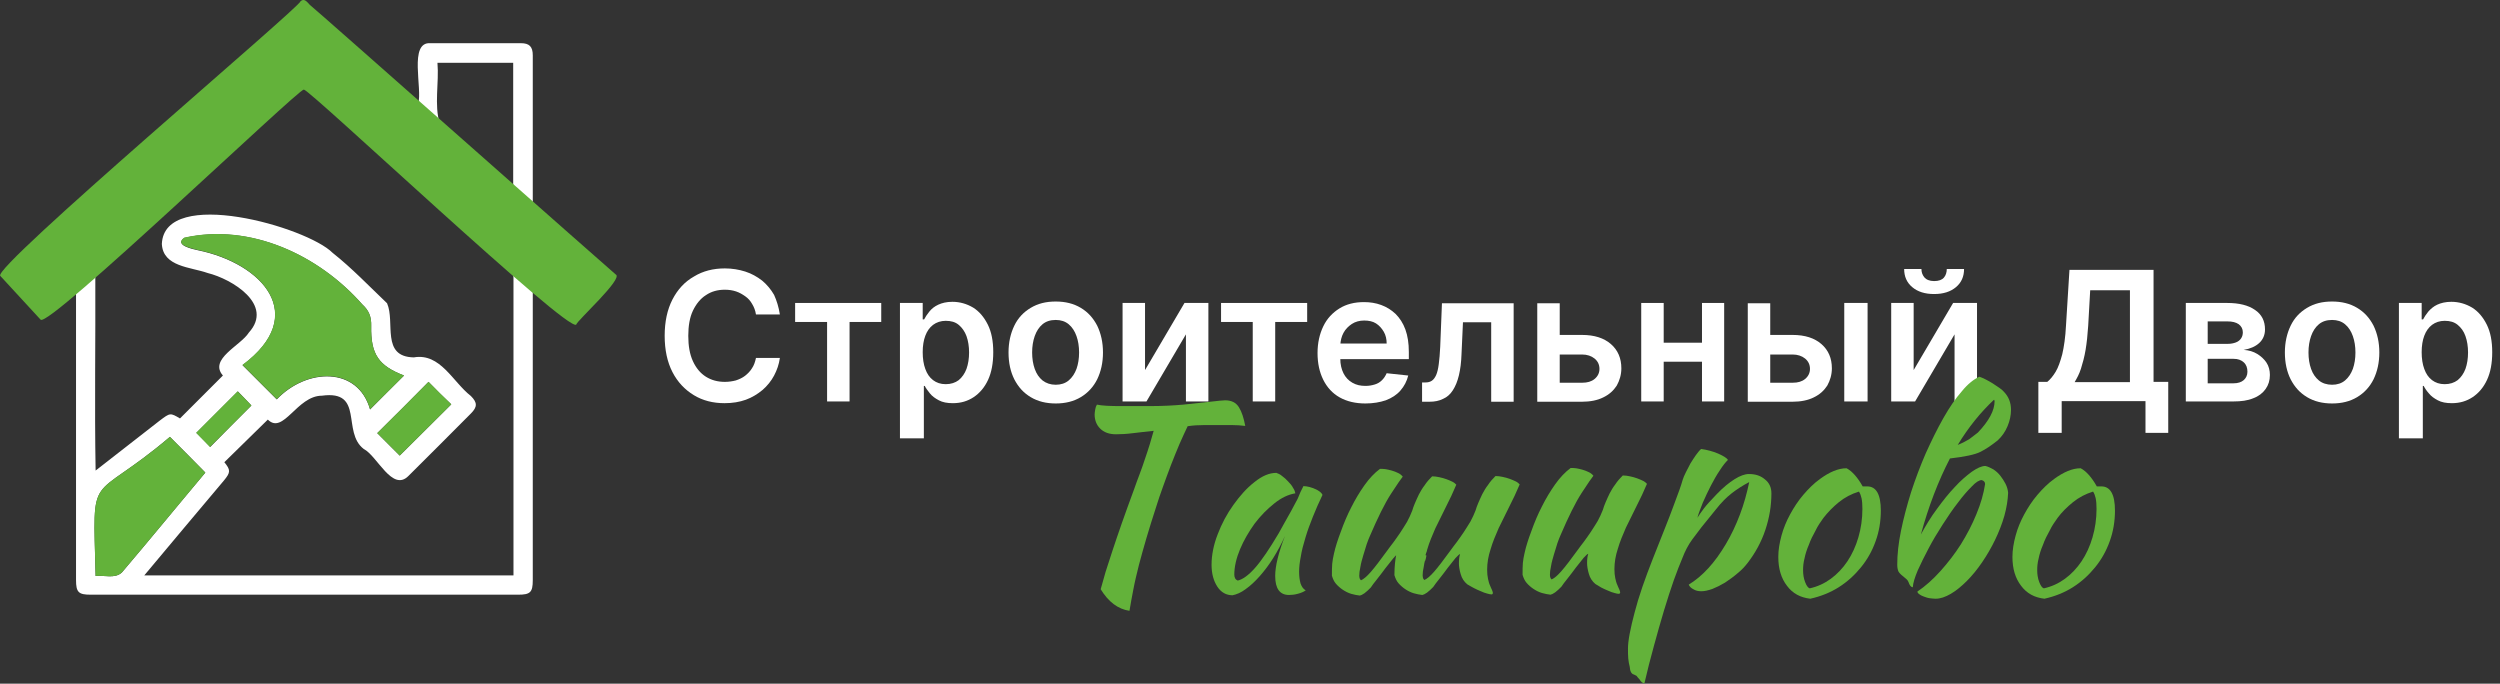 <?xml version="1.0" encoding="UTF-8"?> <!-- Generator: Adobe Illustrator 24.3.0, SVG Export Plug-In . SVG Version: 6.00 Build 0) --> <svg xmlns="http://www.w3.org/2000/svg" xmlns:xlink="http://www.w3.org/1999/xlink" id="Слой_1" x="0px" y="0px" viewBox="0 0 868.1 237.4" style="enable-background:new 0 0 868.1 237.4;" xml:space="preserve"><rect x="0" y="0" width="868.1" height="237.4" fill="#333333" stroke="none"/> <style type="text/css"> .st0{fill:#FFFFFF;} .st1{fill:#63B23A;} </style> <g> <g> <g> <path class="st0" d="M185,99.8c0,34,0,67.8,0,101.7c0,4.2-0.9,5-5.1,5c-49.5,0-98.9,0-148.4,0c-4.2,0-5.1-0.8-5.1-5.1 c0-33.9,0-67.7,0-101.6c-12.6,12.8-11.3,6.7-22.1-3.3c-1.6-1.7-1.3-3.5,0.8-5.3C35.8,63.6,66.6,36,97.3,8.3 c3.4-2,7.2-9.3,11.3-5.1c12.3,11,24.2,21.9,36.6,32.9c1.6-5.2-3.4-21.7,4.3-21.1c10.5,0,20.9,0,31.4,0c2.9,0,4.1,1.2,4.1,4.2 c0,16.9,0,33.9,0,50.8c0,1.4,0.4,2.4,1.5,3.4C193,79.2,199.5,85.1,206,91c2.7,2.4,2.7,4,0.2,6.5C196,107.3,196.7,111.9,185,99.8z M50.1,199.8c42.9,0,85.5,0,128.2,0c0-34.5,0-68.9,0-103.3c0-1.9-0.6-3.1-2-4.4c-23.6-20.9-47.1-41.8-70.6-62.7 C82,51.6,54.6,71.9,33.1,95.6c0.1,22.6-0.3,45.2,0.1,67.8c7.6-5.9,14.9-11.6,22.2-17.3c3.7-2.8,3.7-2.8,7.1-0.8 c5-5,10-10,14.9-14.9c-5-5.7,6.2-10.4,9-14.9c8.8-9.7-5.8-18.6-14.3-20.7c-5.9-2.1-15.5-2.1-15.9-10.1c0.9-20,50.4-5.9,59.3,3.1 c6.7,5.3,12.7,11.6,18.9,17.5c2.9,6.6-2.2,18.6,9.3,18.8c9.2-1.6,13.5,8.5,19.8,13.4c2.3,2.3,2.3,3.8,0,6.1 c-7.2,7.3-14.5,14.5-21.7,21.7c-5.6,5.6-10.8-7-15.5-9.4c-7.7-5.9,0.3-20.5-14.5-18.5c-8.7,0-13.4,13.7-18.8,8.3 c-5.1,5-10.1,9.9-15.1,14.8c2.2,2.7,2.2,3.5-0.1,6.3C68.5,177.8,59.4,188.7,50.1,199.8z M105.7,9.5c-31.5,28.4-62.9,56.6-94,84.6 c1.8,1.9,3.4,3.6,5.1,5.4c28.7-25.4,57.2-50.8,85.8-76.2c2.5-2.2,3.8-2.3,6.1-0.2c28.6,25.4,57.3,51,85.9,76.4 c1.8-1.7,3.5-3.4,5.3-5.2C168.5,66.1,137.2,37.9,105.7,9.5z M140.3,130.4c-8.8-3.4-11.6-7.3-11.4-17.2c0.1-3.2-0.8-5.4-3.1-7.5 C110.7,88.6,86.9,77.4,64,82.6c-3.6,2.5,2.8,3.9,4.7,4.3c22.5,4.6,38.8,22.6,15.5,39.9c4.2,4.2,8,8,11.9,11.9 c10.5-11,28.2-11.4,32.4,3.5C132.5,138.2,136.4,134.2,140.3,130.4z M59,151.7c-28.3,24-26.7,10-25.8,48.3c3.1-0.3,6.7,1,9.1-1.2 c9.7-11.4,19.4-23.3,29-34.7C67.2,159.9,63.2,155.9,59,151.7z M178.2,65.9c0-15,0-29.6,0-44.1c-8.8,0-17.5,0-26.3,0 c0.6,7-1.2,14.6,0.8,21.1C161.1,50.5,169.5,58.1,178.2,65.9z M148.8,132.6c-5.9,6-12,12.1-17.8,17.8c2.5,2.5,5.3,5.3,7.8,7.8 c5.9-5.9,12-11.9,17.9-17.8C154,137.9,151.2,135.1,148.8,132.6z M87.3,140.8c-1.7-1.8-3.4-3.5-4.7-4.9 c-4.9,4.9-9.8,9.8-14.4,14.4c1.5,1.5,3.2,3.2,4.8,4.9C77.7,150.4,82.6,145.5,87.3,140.8z"></path> <path class="st0" d="M105.7,9.5c31.5,28.3,62.8,56.5,94.2,84.8c-1.8,1.8-3.5,3.4-5.3,5.2c-28.6-25.4-57.3-51-85.9-76.4 c-2.3-2-3.6-2-6.1,0.2C73.9,48.7,45.4,74.2,16.7,99.5c-1.7-1.8-3.3-3.5-5.1-5.4C42.9,66.1,74.2,37.9,105.7,9.5z"></path> <path class="st1" d="M140.3,130.4c-3.9,3.9-7.8,7.8-11.8,11.7c-4.2-14.9-21.8-14.5-32.4-3.5c-3.9-3.9-7.7-7.7-11.9-11.9 c23.3-17.3,6.9-35.3-15.5-39.9c-1.9-0.5-8.3-1.7-4.7-4.3c22.9-5.1,46.7,6,61.8,23.2c2.3,2.1,3.2,4.3,3.1,7.5 C128.7,123.1,131.5,127,140.3,130.4z"></path> <path class="st1" d="M59,151.7c4.2,4.2,8.2,8.3,12.3,12.4c-9.6,11.5-19.3,23.3-29,34.7c-2.4,2.2-6,0.9-9.1,1.2 C32.2,161.7,30.8,175.6,59,151.7z"></path> <path class="st1" d="M148.8,132.6c2.5,2.5,5.2,5.2,7.9,7.8c-5.9,5.9-12,11.9-17.9,17.8c-2.5-2.5-5.2-5.2-7.8-7.8 C136.8,144.7,142.8,138.6,148.8,132.6z"></path> <path class="st1" d="M87.3,140.8c-4.7,4.7-9.6,9.6-14.4,14.4c-1.6-1.7-3.3-3.3-4.8-4.9c4.6-4.6,9.6-9.6,14.4-14.4 C84,137.3,85.6,139,87.3,140.8z"></path> </g> <g> <path class="st1" d="M213.8,95.3C213.4,95.1,108,1.8,107.6,1.7c-0.8-0.8-1.9-2.5-3.2-1.3C104.3,2.4-3,93,0.1,95.8 c0,0,14,15.2,14,15.2c2.6,3.2,89.4-80,91.4-79.9c2.1,0,92,84.8,94.6,81.6C200.2,111.5,216.7,96.6,213.8,95.3z"></path> </g> </g> <g> <path class="st0" d="M270.8,109.2h-8.3c-0.2-1.4-0.7-2.6-1.3-3.6c-0.6-1.1-1.4-2-2.4-2.7c-1-0.7-2-1.3-3.2-1.7 c-1.2-0.4-2.5-0.6-3.9-0.6c-2.5,0-4.7,0.6-6.6,1.9c-1.9,1.2-3.4,3.1-4.5,5.4s-1.6,5.3-1.6,8.7c0,3.5,0.5,6.4,1.6,8.8 c1.1,2.4,2.6,4.2,4.5,5.4c1.9,1.2,4.1,1.8,6.6,1.8c1.4,0,2.6-0.2,3.8-0.5c1.2-0.4,2.3-0.9,3.2-1.6s1.8-1.6,2.4-2.6 c0.7-1,1.1-2.2,1.4-3.6l8.3,0c-0.3,2.2-1,4.2-2,6.1s-2.4,3.6-4,5c-1.7,1.4-3.6,2.6-5.8,3.4s-4.7,1.2-7.4,1.2 c-4,0-7.6-0.9-10.7-2.8c-3.1-1.9-5.6-4.5-7.4-8c-1.8-3.5-2.7-7.7-2.7-12.6c0-4.9,0.9-9.1,2.7-12.6c1.8-3.5,4.3-6.2,7.5-8 c3.1-1.9,6.7-2.8,10.7-2.8c2.5,0,4.9,0.4,7.1,1.1c2.2,0.7,4.1,1.8,5.8,3.1c1.7,1.4,3.1,3.1,4.2,5 C269.7,104.4,270.4,106.6,270.8,109.2z"></path> <path class="st0" d="M276.1,111.8v-6.6h29.9v6.6H295v27.6h-7.8v-27.6H276.1z"></path> <path class="st0" d="M312.5,152.2v-47h7.9v5.7h0.5c0.4-0.8,1-1.7,1.8-2.7s1.8-1.8,3.1-2.4s2.9-1,4.9-1c2.6,0,5,0.7,7.2,2 c2.1,1.3,3.8,3.3,5.1,5.9c1.3,2.6,1.9,5.8,1.9,9.6c0,3.8-0.6,7-1.8,9.6c-1.2,2.6-2.9,4.6-5,6c-2.1,1.4-4.5,2.1-7.2,2.1 c-2,0-3.6-0.3-4.9-1s-2.3-1.4-3.1-2.4s-1.4-1.8-1.8-2.6h-0.3v18.2H312.5z M320.4,122.3c0,2.2,0.3,4.2,0.9,5.8 c0.6,1.7,1.5,3,2.7,3.9s2.6,1.4,4.4,1.4c1.8,0,3.3-0.5,4.5-1.4c1.2-1,2.1-2.3,2.7-3.9c0.6-1.7,0.9-3.6,0.9-5.7 c0-2.1-0.3-4-0.9-5.7c-0.6-1.6-1.5-2.9-2.7-3.9s-2.7-1.4-4.5-1.4c-1.7,0-3.2,0.5-4.4,1.4s-2.1,2.2-2.7,3.8 C320.7,118.2,320.4,120.1,320.4,122.3z"></path> <path class="st0" d="M366.6,140.1c-3.3,0-6.2-0.7-8.7-2.2s-4.3-3.5-5.7-6.2c-1.3-2.6-2-5.7-2-9.3c0-3.5,0.7-6.6,2-9.3 c1.3-2.7,3.2-4.7,5.7-6.2s5.3-2.2,8.7-2.2c3.3,0,6.2,0.7,8.7,2.2c2.5,1.5,4.3,3.5,5.7,6.2c1.3,2.7,2,5.8,2,9.3 c0,3.5-0.7,6.6-2,9.3c-1.3,2.6-3.2,4.7-5.7,6.2C372.8,139.4,369.9,140.1,366.6,140.1z M366.6,133.6c1.8,0,3.3-0.5,4.5-1.5 s2.1-2.4,2.7-4c0.6-1.7,0.9-3.6,0.9-5.7c0-2.1-0.3-4-0.9-5.7c-0.6-1.7-1.5-3.1-2.7-4.1s-2.7-1.5-4.5-1.5c-1.9,0-3.4,0.5-4.6,1.5 c-1.2,1-2.1,2.4-2.7,4.1s-0.9,3.6-0.9,5.7c0,2.1,0.3,4,0.9,5.7s1.5,3,2.7,4C363.3,133.1,364.8,133.6,366.6,133.6z"></path> <path class="st0" d="M397.6,128.5l13.7-23.3h8.3v34.2h-7.8v-23.3l-13.7,23.3h-8.3v-34.2h7.8V128.5z"></path> <path class="st0" d="M424,111.8v-6.6h29.9v6.6h-11.1v27.6h-7.8v-27.6H424z"></path> <path class="st0" d="M474.1,140.1c-3.4,0-6.4-0.7-8.9-2.1c-2.5-1.4-4.4-3.5-5.7-6.1c-1.3-2.6-2-5.7-2-9.3c0-3.5,0.7-6.6,2-9.3 c1.3-2.7,3.2-4.7,5.6-6.2c2.4-1.5,5.3-2.2,8.5-2.2c2.1,0,4.1,0.3,6,1c1.9,0.7,3.5,1.7,5,3.1c1.4,1.4,2.6,3.2,3.4,5.4 c0.8,2.2,1.2,4.8,1.2,7.8v2.5h-28v-5.4h20.3c0-1.5-0.3-2.9-1-4.1s-1.6-2.2-2.7-2.9s-2.5-1-4.1-1c-1.6,0-3.1,0.4-4.3,1.2 c-1.2,0.8-2.2,1.8-2.9,3.1c-0.7,1.3-1,2.7-1.1,4.2v4.7c0,2,0.4,3.7,1.1,5.1c0.7,1.4,1.7,2.5,3.1,3.3s2.8,1.1,4.6,1.1 c1.2,0,2.2-0.2,3.2-0.5s1.8-0.8,2.5-1.5c0.7-0.7,1.2-1.5,1.6-2.4l7.5,0.8c-0.5,2-1.4,3.7-2.7,5.2s-3,2.6-5.1,3.4 C479.1,139.7,476.8,140.1,474.1,140.1z"></path> <path class="st0" d="M493.8,139.4l0-6.6h1.2c0.9,0,1.6-0.2,2.2-0.6c0.6-0.4,1.1-1.1,1.5-2c0.4-0.9,0.7-2.2,0.9-3.8 c0.2-1.6,0.4-3.6,0.5-6l0.6-15.1h24.9v34.2h-7.8v-27.6H508l-0.5,11c-0.1,2.9-0.4,5.3-0.9,7.4c-0.5,2.1-1.2,3.8-2.1,5.2 c-0.9,1.4-2,2.4-3.4,3c-1.4,0.7-2.9,1-4.8,1H493.8z"></path> <path class="st0" d="M539.2,116.3h10.1c4.4,0,7.7,1.1,10.1,3.2c2.4,2.1,3.6,4.9,3.6,8.4c0,2.2-0.6,4.2-1.6,6 c-1.1,1.7-2.6,3.1-4.7,4.1c-2,1-4.5,1.5-7.4,1.5h-15.5v-34.2h7.8v27.6h7.8c1.8,0,3.2-0.4,4.3-1.3c1.1-0.9,1.7-2.1,1.7-3.5 c0-1.5-0.6-2.7-1.7-3.6s-2.6-1.4-4.3-1.4h-10.1V116.3z"></path> <path class="st0" d="M577.7,105.2v34.2h-7.8v-34.2H577.7z M593.4,119v6.6h-18.2V119H593.4z M598.7,105.2v34.2H591v-34.2H598.7z"></path> <path class="st0" d="M612.3,116.3h10.1c4.4,0,7.7,1.1,10.1,3.2c2.4,2.1,3.6,4.9,3.6,8.4c0,2.2-0.6,4.2-1.6,6 c-1.1,1.7-2.6,3.1-4.7,4.1c-2,1-4.5,1.5-7.4,1.5h-15.5v-34.2h7.8v27.6h7.8c1.8,0,3.2-0.4,4.3-1.3c1.1-0.9,1.7-2.1,1.7-3.5 c0-1.5-0.6-2.7-1.7-3.6c-1.1-0.9-2.6-1.4-4.3-1.4h-10.1V116.3z M640.4,139.4v-34.2h8.1v34.2H640.4z"></path> <path class="st0" d="M664.5,128.5l13.7-23.3h8.3v34.2h-7.8v-23.3l-13.7,23.3h-8.3v-34.2h7.8V128.5z M676,93.4h6 c0,2.6-0.9,4.7-2.8,6.3c-1.9,1.6-4.4,2.4-7.6,2.4c-3.2,0-5.7-0.8-7.6-2.4c-1.9-1.6-2.8-3.7-2.8-6.3h6c0,1.1,0.3,2,1,2.9 c0.7,0.8,1.8,1.3,3.4,1.3c1.6,0,2.7-0.4,3.4-1.2S676,94.5,676,93.4z"></path> <path class="st0" d="M707.8,150.4v-17.8h3.1c1-0.8,2-2,2.9-3.5c0.9-1.5,1.6-3.5,2.3-6.1c0.6-2.6,1.1-5.9,1.3-10l1.2-19.3h29.2 v38.9h5.1v17.7h-7.9v-11h-29.1v11H707.8z M720.4,132.7h19.2v-31.9h-13.8l-0.7,12.4c-0.2,3.1-0.5,5.9-0.9,8.3s-1,4.6-1.6,6.5 S721.2,131.3,720.4,132.7z"></path> <path class="st0" d="M759,139.4v-34.2h14.4c4.1,0,7.3,0.8,9.6,2.4c2.4,1.6,3.5,3.9,3.5,6.8c0,1.9-0.7,3.5-2,4.7s-3.1,2-5.4,2.4 c1.8,0.1,3.4,0.6,4.7,1.4s2.4,1.8,3.2,3c0.8,1.2,1.2,2.7,1.2,4.3c0,1.9-0.5,3.5-1.5,4.9c-1,1.4-2.4,2.5-4.3,3.2 c-1.9,0.8-4.2,1.1-6.8,1.1H759z M766.6,119.4h7c1.1,0,2-0.2,2.8-0.5s1.4-0.8,1.8-1.4c0.4-0.6,0.6-1.3,0.6-2.1 c0-1.2-0.5-2.1-1.4-2.8c-1-0.7-2.3-1-4-1h-6.8V119.4z M766.6,133.1h9c1.5,0,2.7-0.4,3.5-1.1c0.8-0.7,1.3-1.7,1.3-2.9 c0-1.4-0.4-2.5-1.3-3.3s-2-1.2-3.5-1.2h-9V133.1z"></path> <path class="st0" d="M809.8,140.1c-3.3,0-6.2-0.7-8.7-2.2s-4.3-3.5-5.7-6.2c-1.3-2.6-2-5.7-2-9.3c0-3.5,0.7-6.6,2-9.3 c1.3-2.7,3.2-4.7,5.7-6.2s5.3-2.2,8.7-2.2c3.3,0,6.2,0.7,8.7,2.2c2.5,1.5,4.3,3.5,5.7,6.2c1.3,2.7,2,5.8,2,9.3 c0,3.5-0.7,6.6-2,9.3c-1.3,2.6-3.2,4.7-5.7,6.2C816,139.4,813.1,140.1,809.8,140.1z M809.8,133.6c1.8,0,3.3-0.5,4.5-1.5 s2.1-2.4,2.7-4c0.6-1.7,0.9-3.6,0.9-5.7c0-2.1-0.3-4-0.9-5.7c-0.6-1.7-1.5-3.1-2.7-4.1s-2.7-1.5-4.5-1.5c-1.9,0-3.4,0.5-4.6,1.5 c-1.2,1-2.1,2.4-2.7,4.1s-0.9,3.6-0.9,5.7c0,2.1,0.3,4,0.9,5.7s1.5,3,2.7,4C806.4,133.1,808,133.6,809.8,133.6z"></path> <path class="st0" d="M833,152.2v-47h7.9v5.7h0.5c0.4-0.8,1-1.7,1.8-2.7c0.8-0.9,1.8-1.8,3.1-2.4s2.9-1,4.9-1c2.6,0,5,0.7,7.2,2 c2.1,1.3,3.8,3.3,5.1,5.9s1.9,5.8,1.9,9.6c0,3.8-0.6,7-1.8,9.6c-1.2,2.6-2.9,4.6-5,6s-4.5,2.1-7.2,2.1c-2,0-3.6-0.3-4.9-1 s-2.3-1.4-3.1-2.4c-0.8-0.9-1.4-1.8-1.8-2.6h-0.3v18.2H833z M840.9,122.3c0,2.2,0.3,4.2,0.9,5.8c0.6,1.7,1.5,3,2.7,3.9 s2.6,1.4,4.4,1.4c1.8,0,3.3-0.5,4.5-1.4c1.2-1,2.1-2.3,2.7-3.9c0.6-1.7,0.9-3.6,0.9-5.7c0-2.1-0.3-4-0.9-5.7s-1.5-2.9-2.7-3.9 s-2.7-1.4-4.5-1.4c-1.7,0-3.2,0.5-4.4,1.4s-2.1,2.2-2.7,3.8C841.2,118.2,840.9,120.1,840.9,122.3z"></path> </g> <g> <path class="st1" d="M387.5,150.8c-2.4,0-4.2-0.7-5.5-2c-1.3-1.3-1.9-3-1.9-4.9c0-0.5,0.1-1,0.2-1.7c0.1-0.7,0.3-1.2,0.6-1.7 c0.8,0.2,1.9,0.3,3.4,0.4c1.5,0.1,3.3,0.1,5.3,0.1c3,0,6.5,0,10.3,0s7.5-0.2,11-0.5c3.5-0.4,6.6-0.7,9.3-1s4.4-0.5,5.2-0.5 c2.2,0,3.8,0.8,4.8,2.4c1,1.6,1.7,3.8,2.2,6.5c-1.5-0.2-3.1-0.3-4.6-0.3s-2.8,0-3.9,0c-1.9,0-3.8,0-5.7,0s-3.9,0.1-5.8,0.4 c-0.8,1.7-1.8,3.8-2.8,6.1c-1,2.4-2,4.8-3,7.4s-1.9,5.1-2.8,7.6c-0.9,2.5-1.7,4.8-2.3,6.8c-1.3,3.9-2.4,7.6-3.4,10.9 c-1,3.3-1.8,6.4-2.6,9.3c-0.7,2.9-1.4,5.6-1.9,8.3c-0.5,2.6-1,5.2-1.4,7.7c-4-0.6-7.3-3.1-10-7.5c0.5-1.8,1.1-3.8,1.7-6 c0.7-2.2,1.5-4.6,2.4-7.4c0.9-2.8,2-5.9,3.2-9.4c1.2-3.5,2.7-7.5,4.3-11.9c0.6-1.7,1.2-3.4,1.9-5.2c0.7-1.8,1.3-3.6,1.9-5.4 c0.6-1.8,1.2-3.5,1.7-5.2c0.5-1.7,0.9-3.2,1.3-4.5c-2.5,0.3-4.9,0.5-7.1,0.8C391.2,150.7,389.2,150.8,387.5,150.8z"></path> <path class="st1" d="M452.6,168.8c0.6,0,1.3,0.1,2.1,0.3c0.8,0.2,1.5,0.5,2.2,0.8c0.7,0.3,1.2,0.7,1.6,1c0.4,0.4,0.7,0.7,0.7,1 c-1.2,2.5-2.3,5-3.3,7.5c-1,2.5-1.9,4.9-2.6,7.3c-0.7,2.3-1.3,4.5-1.6,6.5c-0.4,2-0.6,3.8-0.6,5.3c0,1.7,0.2,3,0.5,4.1 c0.4,1.1,0.9,1.9,1.8,2.4c-0.7,0.5-1.6,0.9-2.8,1.2c-1.1,0.3-2.1,0.4-3,0.4c-3.2,0-4.8-2.2-4.8-6.6c0-3.4,1.1-8,3.4-13.9 c-1.2,2.7-2.6,5.3-4.1,7.7c-1.5,2.4-3.1,4.5-4.7,6.3c-1.6,1.8-3.2,3.3-4.9,4.5c-1.6,1.2-3.1,1.8-4.5,2.1c-2.2,0-4-1-5.3-3 s-2-4.5-2-7.6c0-3.3,0.7-6.9,2.1-10.5c1.4-3.7,3.2-7.1,5.5-10.3s4.6-5.8,7.3-7.9c2.6-2.1,5.1-3.2,7.6-3.2c0.6,0.2,1.3,0.5,2,1.1 c0.7,0.5,1.5,1.2,2.1,1.9c0.7,0.7,1.3,1.4,1.7,2.2c0.5,0.7,0.7,1.4,0.8,1.9c-2.4,0.4-4.8,1.5-7.3,3.5c-2.5,2-4.8,4.3-6.9,7.1 c-2,2.8-3.7,5.7-5,8.8c-1.3,3.1-2,6.1-2,8.8c0,1.1,0.4,1.8,1.2,2.1c1.7-0.4,3.7-1.8,6-4.4c2.3-2.6,5-6.6,8.2-12 c0.6-1.1,1.3-2.3,2-3.6c0.7-1.3,1.5-2.7,2.3-4.1c0.8-1.4,1.5-2.9,2.3-4.3C451.2,171.6,451.9,170.1,452.6,168.8z"></path> <path class="st1" d="M495.3,193c-0.1,0.5-0.2,1.1-0.4,1.7h-0.1c-0.2,0.7-0.3,1.3-0.4,2c-0.3,1.3-0.4,2.3-0.4,3.1 c0,0.5,0.1,0.8,0.2,1.1c0.1,0.2,0.3,0.4,0.4,0.5c0.9-0.4,2-1.3,3.4-2.9c1.4-1.6,3.3-4.1,5.7-7.4c0.6-0.8,1.3-1.8,2.1-2.8 c0.8-1.1,1.6-2.2,2.4-3.4c0.8-1.2,1.6-2.5,2.4-3.8c0.7-1.3,1.3-2.6,1.8-3.9c0.2-0.7,0.5-1.6,0.9-2.5c0.4-1,0.9-2,1.4-3.1 c0.6-1.1,1.2-2.2,2-3.2c0.7-1.1,1.6-2.1,2.6-3.1c0.8,0,1.6,0.1,2.5,0.3c0.9,0.2,1.7,0.4,2.5,0.7c0.8,0.3,1.5,0.6,2.1,0.9 c0.6,0.3,1,0.7,1.3,1c-1.1,2.6-2.3,5.2-3.6,7.7c-1.3,2.6-2.5,5.1-3.7,7.5c-1.1,2.5-2.1,4.9-2.8,7.3c-0.8,2.4-1.2,4.8-1.2,7.1 c0,1.2,0.1,2.3,0.3,3.2c0.2,0.9,0.4,1.7,0.7,2.3c0.2,0.6,0.5,1.1,0.7,1.6s0.3,0.8,0.3,1.1c0,0.1-0.1,0.1-0.2,0.3 c-0.1,0.1-0.1,0.1-0.2,0.1c-0.4,0-1-0.1-1.6-0.3c-0.7-0.2-1.4-0.4-2.2-0.8c-0.8-0.3-1.6-0.7-2.4-1.1c-0.8-0.4-1.6-0.9-2.3-1.3 c-1.1-0.9-1.9-2.1-2.3-3.6c-0.4-1.4-0.6-2.6-0.6-3.7c0-1.2,0.1-2.3,0.4-3.2c-0.2,0-0.8,0.5-1.6,1.4c-0.8,1-1.7,2.1-2.7,3.4 c-1,1.3-1.9,2.6-2.9,3.8c-1,1.2-1.7,2.2-2.1,2.8c-0.8,0.8-1.5,1.5-2.2,2c-0.7,0.5-1.2,0.7-1.6,0.8c-1-0.1-1.9-0.3-3-0.6 c-1-0.3-2-0.8-2.9-1.4c-0.9-0.6-1.7-1.3-2.4-2.1c-0.7-0.8-1.1-1.8-1.4-2.8c0-1.7,0.1-3,0.2-4.1c0.1-0.9,0.2-1.8,0.4-2.8 c-0.2,0.2-0.6,0.6-1.1,1.2c-0.8,1-1.7,2.1-2.7,3.4c-1,1.3-1.9,2.6-2.9,3.8c-1,1.2-1.7,2.2-2.1,2.8c-0.8,0.8-1.5,1.5-2.2,2 c-0.7,0.5-1.2,0.7-1.6,0.8c-1-0.1-1.9-0.3-3-0.6c-1-0.3-2-0.8-2.9-1.4c-0.9-0.6-1.7-1.3-2.4-2.1c-0.7-0.8-1.1-1.8-1.4-2.8 c0-1.7,0-3,0.1-4.1c0.1-1.1,0.3-2.2,0.6-3.5c0.5-2.3,1.3-4.8,2.4-7.7c1-2.8,2.2-5.7,3.6-8.4c1.4-2.8,2.9-5.3,4.6-7.7 s3.5-4.3,5.4-5.7c0.5,0,1.2,0,1.9,0.1c0.7,0.1,1.4,0.3,2.2,0.5c0.7,0.2,1.5,0.5,2.1,0.8c0.7,0.3,1.3,0.8,1.7,1.3 c-0.5,0.6-1.9,2.6-4.1,6c-2.2,3.4-4.6,8.3-7.3,14.6c-0.3,0.7-0.7,1.6-1.1,2.8c-0.4,1.2-0.8,2.6-1.2,3.9c-0.4,1.4-0.8,2.7-1,4 c-0.3,1.3-0.4,2.3-0.4,3.1c0,0.5,0.1,0.8,0.2,1.1c0.1,0.2,0.3,0.4,0.4,0.5c0.9-0.4,2-1.3,3.4-2.9c1.4-1.6,3.3-4.1,5.7-7.4 c0.6-0.8,1.3-1.8,2.1-2.8c0.8-1.1,1.6-2.2,2.4-3.4c0.8-1.2,1.6-2.5,2.4-3.8c0.7-1.3,1.3-2.6,1.8-3.9c0.2-0.7,0.5-1.6,0.9-2.5 c0.4-1,0.9-2,1.4-3.1c0.6-1.1,1.2-2.2,2-3.2c0.7-1.1,1.6-2.1,2.6-3.1c0.8,0,1.6,0.1,2.5,0.3c0.9,0.2,1.7,0.4,2.5,0.7 c0.8,0.3,1.5,0.6,2.1,0.9c0.6,0.3,1,0.7,1.3,1c-1.1,2.6-2.3,5.2-3.6,7.7c-1.3,2.6-2.5,5.1-3.7,7.5c-1.1,2.5-2.1,4.9-2.8,7.3 c-0.1,0.4-0.2,0.9-0.4,1.3c-0.1,0.2-0.1,0.5-0.2,0.7C495.3,192.8,495.3,192.9,495.3,193z"></path> <path class="st1" d="M554,202.8c-1.1-0.9-1.9-2.1-2.3-3.6c-0.4-1.4-0.6-2.6-0.6-3.7c0-1.2,0.1-2.3,0.4-3.2c-0.2,0-0.8,0.5-1.6,1.4 c-0.8,1-1.7,2.1-2.7,3.4c-1,1.3-1.9,2.6-2.9,3.8c-1,1.2-1.7,2.2-2.1,2.8c-0.8,0.8-1.5,1.5-2.2,2c-0.7,0.5-1.2,0.7-1.6,0.8 c-1-0.1-1.9-0.3-3-0.6c-1-0.3-2-0.8-2.9-1.4c-0.9-0.6-1.7-1.3-2.4-2.1c-0.7-0.8-1.1-1.8-1.4-2.8c0-1.7,0-3,0.1-4.1 c0.1-1.1,0.3-2.2,0.6-3.5c0.5-2.3,1.3-4.8,2.4-7.7c1-2.8,2.2-5.7,3.6-8.4c1.4-2.8,2.9-5.3,4.6-7.7s3.5-4.3,5.4-5.7 c0.5,0,1.2,0,1.9,0.1c0.7,0.1,1.4,0.3,2.2,0.5c0.7,0.2,1.5,0.5,2.1,0.8c0.7,0.3,1.3,0.8,1.7,1.3c-0.5,0.6-1.9,2.6-4.1,6 c-2.2,3.4-4.6,8.3-7.3,14.6c-0.3,0.7-0.7,1.6-1.1,2.8c-0.4,1.2-0.8,2.6-1.2,3.9c-0.4,1.4-0.8,2.7-1,4c-0.3,1.3-0.4,2.3-0.4,3.1 c0,0.5,0.1,0.8,0.2,1.1c0.1,0.2,0.3,0.4,0.4,0.5c0.9-0.4,2-1.3,3.4-2.9c1.4-1.6,3.3-4.1,5.7-7.4c0.6-0.8,1.3-1.8,2.1-2.8 c0.8-1.1,1.6-2.2,2.4-3.4c0.8-1.2,1.6-2.5,2.4-3.8c0.7-1.3,1.3-2.6,1.8-3.9c0.2-0.7,0.5-1.6,0.9-2.5c0.4-1,0.9-2,1.4-3.1 c0.6-1.1,1.2-2.2,2-3.2c0.7-1.1,1.6-2.1,2.6-3.1c0.8,0,1.6,0.1,2.5,0.3c0.9,0.2,1.7,0.4,2.5,0.7c0.8,0.3,1.5,0.6,2.1,0.9 c0.6,0.3,1,0.7,1.3,1c-1.1,2.6-2.3,5.2-3.6,7.7c-1.3,2.6-2.5,5.1-3.7,7.5c-1.1,2.5-2.1,4.9-2.8,7.3c-0.8,2.4-1.2,4.8-1.2,7.1 c0,1.2,0.1,2.3,0.3,3.2c0.2,0.9,0.4,1.7,0.7,2.3c0.2,0.6,0.5,1.1,0.7,1.6s0.3,0.8,0.3,1.1c0,0.1-0.1,0.1-0.2,0.3 c-0.1,0.1-0.1,0.1-0.2,0.1c-0.4,0-1-0.1-1.6-0.3c-0.7-0.2-1.4-0.4-2.2-0.8c-0.8-0.3-1.6-0.7-2.4-1.1 C555.5,203.7,554.8,203.3,554,202.8z"></path> <path class="st1" d="M567.3,234.2c-0.8-0.2-1.3-1.1-1.4-2.7c-0.2-0.8-0.4-1.7-0.5-2.8s-0.1-2.3-0.1-3.6c0-1.2,0.2-3,0.6-5.1 c0.4-2.2,1-4.6,1.7-7.3c0.7-2.7,1.6-5.7,2.7-8.9c1.1-3.2,2.3-6.4,3.6-9.7c1.6-4.1,3-7.6,4.2-10.6c1.2-3,2.2-5.6,3-7.8 c0.8-2.2,1.5-4,2-5.4c0.5-1.4,0.9-2.6,1.2-3.7c0.2-0.7,0.6-1.6,1.1-2.6c0.5-1,1-2,1.6-3.1c0.6-1,1.3-2,1.9-2.9 c0.7-0.9,1.2-1.6,1.8-2.1c2.1,0.3,4,0.8,5.9,1.6c1.8,0.8,3,1.5,3.4,2.2c-0.8,0.8-1.8,2-2.8,3.6c-1.1,1.6-2.1,3.4-3.1,5.3 c-1,1.9-1.9,3.9-2.8,5.9c-0.8,2-1.5,3.8-1.9,5.3c0.6-1,1.4-2.1,2.3-3.3c0.9-1.2,2.4-2.8,4.4-4.9c2.2-2.3,4.3-4,6.2-5.2 c1.9-1.2,3.6-1.8,5-1.8c2.3,0,4.1,0.6,5.6,1.9c1.5,1.2,2.2,2.8,2.2,4.8c0,4.3-0.7,8.5-2.1,12.7c-1.4,4.2-3.5,8-6.1,11.4 c-1,1.3-2.2,2.6-3.6,3.7c-1.4,1.2-2.8,2.2-4.3,3.2c-1.5,0.9-2.9,1.6-4.4,2.2c-1.4,0.5-2.7,0.8-3.8,0.8c-1.1,0-2-0.2-2.8-0.7 c-0.8-0.4-1.4-1-1.6-1.6c2.3-1.4,4.6-3.3,6.8-5.7c2.2-2.4,4.2-5.2,6.1-8.4c1.9-3.2,3.5-6.6,4.9-10.3c1.4-3.7,2.4-7.4,3.2-11.2 c-2.3,1.2-4.3,2.5-6.1,3.9c-1.8,1.4-3.6,3.2-5.4,5.5c-2.1,2.6-3.8,4.7-5.1,6.3c-1.2,1.6-2.3,3-3.1,4.1c-0.8,1.1-1.5,2.2-2,3.2 c-0.5,1-1.1,2.2-1.6,3.6c-0.8,1.9-1.8,4.4-2.9,7.5c-1.1,3.1-2.2,6.6-3.4,10.5c-1.2,3.9-2.3,8-3.5,12.3s-2.3,8.7-3.3,13 c-0.7-0.1-1.2-0.6-1.7-1.4c-0.5-0.5-0.8-0.9-1-1.2C567.9,234.5,567.6,234.3,567.3,234.2z"></path> <path class="st1" d="M628.6,207.9c-3.4-0.4-6.1-1.8-8.1-4.5c-2-2.6-3-5.9-3-10c0-2.4,0.4-4.8,1.1-7.4c0.7-2.6,1.7-5,3-7.4 c1.3-2.4,2.8-4.7,4.6-6.8c1.8-2.1,3.7-4,5.8-5.5c3.3-2.4,6.3-3.7,9.2-3.7c1.9,1,3.8,3.1,5.6,6.3c0.3,0,0.6,0,0.8,0 c0.2,0,0.5,0,0.8,0c3.1,0,4.7,2.8,4.7,8.4c0,3.7-0.6,7.3-1.8,10.6c-1.2,3.4-2.9,6.4-5.1,9.1c-2.2,2.7-4.7,5-7.7,6.9 C635.5,205.8,632.2,207.1,628.6,207.9z M633.2,179.8c-1,1.4-2,2.8-2.8,4.5c-0.9,1.6-1.7,3.2-2.3,4.9c-0.7,1.6-1.2,3.2-1.5,4.7 c-0.4,1.5-0.5,2.9-0.5,4.1c0,1.4,0.2,2.8,0.7,4.1c0.5,1.3,1,2,1.6,2.2c2.7-0.6,5.1-1.7,7.3-3.3c2.2-1.6,4.2-3.7,5.8-6.1 c1.6-2.4,2.9-5.2,3.8-8.3c0.9-3.1,1.4-6.4,1.4-9.9c0-1.5-0.1-2.8-0.3-3.7c-0.2-0.9-0.5-1.7-0.9-2.3c-2.6,0.8-4.9,2-7,3.7 C636.4,176.1,634.7,177.9,633.2,179.8z"></path> <path class="st1" d="M687.7,156.9c-2,1-5.5,1.7-10.6,2.3c-4,7.7-7.4,16.5-10.1,26.4c1.7-3.1,3.5-6.1,5.6-8.9 c2.1-2.9,4.1-5.4,6.2-7.6c2-2.2,4-3.9,5.9-5.3c1.9-1.3,3.4-2,4.7-2c0.9,0.2,1.9,0.7,2.8,1.2c0.9,0.6,1.7,1.3,2.4,2.2 c0.7,0.9,1.3,1.8,1.8,2.8c0.5,1,0.8,2,0.9,3.1c-0.1,2.5-0.5,5.1-1.3,8c-0.8,2.8-1.9,5.6-3.2,8.3c-1.3,2.7-2.8,5.3-4.5,7.8 s-3.5,4.7-5.3,6.5s-3.7,3.4-5.6,4.5c-1.9,1.1-3.6,1.7-5.3,1.7c-0.7,0-1.4-0.1-2.2-0.2c-0.7-0.1-1.4-0.4-2-0.6s-1.1-0.5-1.5-0.8 c-0.4-0.3-0.6-0.6-0.6-0.9c2.7-1.8,5.4-4.2,8-7.1c2.6-2.9,5-6,7.1-9.3c2.1-3.4,3.9-6.8,5.4-10.5c1.5-3.6,2.5-7.1,3-10.4 c0-0.7-0.4-1.2-1.2-1.4c-0.8,0-2,0.7-3.4,2.2c-1.5,1.5-3.1,3.3-4.8,5.6c-1.8,2.3-3.5,4.8-5.3,7.6c-1.8,2.8-3.5,5.6-4.9,8.3 c-1.5,2.8-2.7,5.3-3.8,7.7c-1,2.4-1.6,4.3-1.7,5.8c-0.6,0-1.1-0.6-1.5-1.8c-0.1-0.3-0.3-0.6-0.6-0.9c-0.3-0.3-0.8-0.7-1.4-1.2 c-0.3-0.2-0.6-0.5-0.9-0.8c-0.3-0.3-0.5-0.6-0.6-0.8c-0.2-0.5-0.4-1.2-0.4-2.3c0-3.5,0.4-7.4,1.3-11.8c0.9-4.4,2.1-8.9,3.5-13.4 c1.5-4.6,3.2-9.1,5.1-13.5c2-4.4,4-8.5,6.1-12.2c2.1-3.7,4.2-6.8,6.4-9.3c2.1-2.6,4.2-4.2,6.1-5.1c0.6,0.2,1.3,0.5,2.1,0.9 c0.8,0.4,1.7,0.9,2.5,1.4c0.8,0.5,1.6,1.1,2.4,1.6c0.7,0.5,1.3,1,1.6,1.4c1.6,1.7,2.4,3.7,2.4,6.2c0,1.9-0.4,3.8-1.2,5.7 c-0.8,1.9-1.9,3.5-3.4,4.9C691.7,154.5,689.7,155.9,687.7,156.9z M686.8,150.2c3.9-4.1,5.8-7.7,5.8-10.9c0-0.2-0.1-0.4-0.2-0.5 c-4.7,4.4-8.9,9.6-12.6,15.7c1.7-0.7,3-1.4,4-2C684.9,151.7,685.9,150.9,686.8,150.2z"></path> <path class="st1" d="M709.9,207.9c-3.4-0.4-6.1-1.8-8.1-4.5c-2-2.6-3-5.9-3-10c0-2.4,0.4-4.8,1.1-7.4c0.7-2.6,1.7-5,3-7.4 c1.3-2.4,2.8-4.7,4.6-6.8c1.8-2.1,3.7-4,5.8-5.5c3.3-2.4,6.3-3.7,9.2-3.7c1.9,1,3.8,3.1,5.6,6.3c0.3,0,0.6,0,0.8,0 c0.2,0,0.5,0,0.8,0c3.1,0,4.7,2.8,4.7,8.4c0,3.7-0.6,7.3-1.8,10.6c-1.2,3.4-2.9,6.4-5.1,9.1c-2.2,2.7-4.7,5-7.7,6.9 C716.8,205.8,713.5,207.1,709.9,207.9z M714.5,179.8c-1,1.4-2,2.8-2.8,4.5c-0.9,1.6-1.7,3.2-2.3,4.9c-0.7,1.6-1.2,3.2-1.5,4.7 c-0.4,1.5-0.5,2.9-0.5,4.1c0,1.4,0.2,2.8,0.7,4.1c0.5,1.3,1,2,1.6,2.2c2.7-0.6,5.1-1.7,7.3-3.3c2.2-1.6,4.2-3.7,5.8-6.1 c1.6-2.4,2.9-5.2,3.8-8.3c0.9-3.1,1.4-6.4,1.4-9.9c0-1.5-0.1-2.8-0.3-3.7c-0.2-0.9-0.5-1.7-0.9-2.3c-2.6,0.8-4.9,2-7,3.7 C717.7,176.1,715.9,177.9,714.5,179.8z"></path> </g> </g> </svg> 